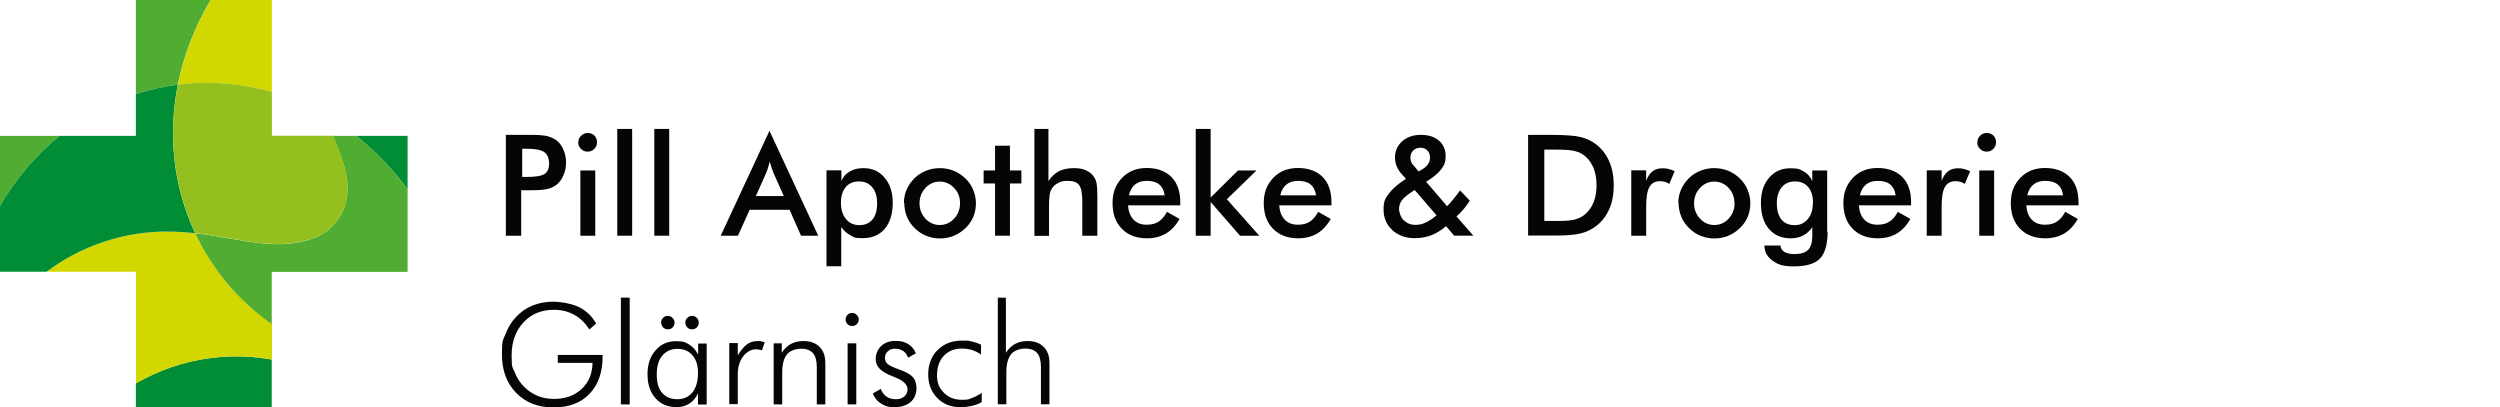 <?xml version="1.0" encoding="UTF-8"?>
<svg xmlns="http://www.w3.org/2000/svg" xmlns:cc="http://creativecommons.org/ns#" xmlns:dc="http://purl.org/dc/elements/1.1/" xmlns:rdf="http://www.w3.org/1999/02/22-rdf-syntax-ns#" xmlns:svg="http://www.w3.org/2000/svg" id="svg2" version="1.1" viewBox="0 0 1727.8 281.6">
  <defs>
    <style>
      .st0 {
        fill: #040606;
      }

      .st1 {
        fill: #51ad32;
      }

      .st2 {
        fill: #008d36;
      }

      .st3 {
        fill: #d2d700;
      }

      .st4 {
        fill: #93c01f;
      }
    </style>
  </defs>
  <path id="path14" class="st0" d="M407.1,227.4c-2.8-4.4-6.3-7.7-10.4-9.9-4.1-2.3-8.8-3.4-13.9-3.4-8.6,0-15.7,2.9-21.1,8.8s-8.1,13.4-8.1,22.7.7,8.1,2.2,11.8c1.4,3.7,3.5,6.9,6.3,9.8,2.8,2.8,5.9,4.9,9.4,6.4,3.5,1.4,7.3,2.1,11.4,2.1,7.8,0,14.2-2.3,19.1-6.9,4.9-4.6,7.4-10.6,7.5-18h-24v-5.5h31v.8c0,11.1-3,19.8-9.1,26.1-6,6.3-14.4,9.4-25,9.4s-19.1-3.4-25.7-10.1c-6.5-6.7-9.8-15.5-9.8-26.5s.8-9.7,2.5-14.2c1.7-4.5,4-8.3,7.1-11.6,3.4-3.6,7.2-6.3,11.4-8s9-2.7,14.2-2.7,13.1,1.3,18.2,3.8c5.1,2.6,8.9,6.3,11.7,11.3l-4.6,4"></path>
  <path id="path16" class="st0" d="M435.2,279.5h-6.1v-73.8h6.1v73.8"></path>
  <path id="path18" class="st0" d="M473.6,223c0-1.3.5-2.4,1.4-3.3.9-.9,2-1.4,3.3-1.4s2.4.5,3.3,1.4,1.3,2,1.3,3.3-.4,2.4-1.3,3.3-2,1.3-3.3,1.3-2.5-.4-3.3-1.3c-.9-.9-1.3-2-1.3-3.3h0ZM456.9,223c0-1.3.4-2.4,1.3-3.3.9-.9,2-1.4,3.3-1.4s2.4.5,3.3,1.4c.9.9,1.4,2,1.4,3.3s-.5,2.4-1.3,3.3c-.9.9-2,1.3-3.3,1.3s-2.4-.4-3.3-1.3c-.9-.9-1.3-2-1.3-3.3h0ZM453.9,258.9c0,5.5,1.2,9.7,3.7,12.6,2.5,2.9,6,4.4,10.5,4.4s7.9-1.6,10.5-4.8c2.5-3.2,3.8-7.7,3.8-13.3s-1.3-9.2-3.8-12.2c-2.5-3-6-4.5-10.4-4.5s-7.9,1.6-10.5,4.7-3.8,7.5-3.8,13ZM482.4,279.5v-7.7c-1.4,3.1-3.4,5.5-5.9,7.1-2.5,1.6-5.5,2.5-8.9,2.5-6.1,0-10.9-2.1-14.6-6.2-3.7-4.2-5.5-9.7-5.5-16.5s1.8-12.3,5.5-16.5c3.7-4.3,8.4-6.4,14.1-6.4s6.7.8,9.3,2.4c2.6,1.6,4.6,3.9,6.1,6.9v-7.7h5.9v42.2h-5.8"></path>
  <path id="path20" class="st0" d="M509.8,245.8c2.2-3.7,4.3-6.2,6.4-7.8,2.1-1.5,4.5-2.3,7.3-2.3s1.7,0,2.5.2c.8.2,1.7.4,2.5.7l-1.9,5.5c-.6-.2-1.3-.3-2-.5-.7-.1-1.3-.2-2-.2-3.5,0-6.5,1.7-9,4.9-2.5,3.3-3.7,7.4-3.7,12.3v20.7h-5.9v-42.2h5.9v8.5"></path>
  <path id="path22" class="st0" d="M534.7,279.5v-42.2h5.6v6.5c1.7-2.7,3.8-4.7,6.3-6.1,2.5-1.3,5.4-2,8.6-2,4.8,0,8.5,1.3,11.2,4s4,6.4,4,11.1v28.7h-5.9v-26c0-4.2-.9-7.4-2.6-9.4-1.8-2-4.5-3.1-8.2-3.1s-7.8,1.3-9.9,4-3.2,6.8-3.2,12.5v22h-5.9"></path>
  <path id="path24" class="st0" d="M585.8,279.5v-42.2h6v42.2h-6ZM584.4,220.8c0-1.2.4-2.3,1.3-3.2s1.9-1.3,3.2-1.3,2.3.4,3.2,1.3c.9.9,1.4,1.9,1.4,3.2s-.4,2.3-1.3,3.2-2,1.3-3.3,1.3-2.3-.4-3.2-1.3c-.9-.9-1.3-1.9-1.3-3.2"></path>
  <path id="path26" class="st0" d="M603.1,272l5.6-3.2c.9,2.3,2.3,4.1,4,5.3s3.9,1.8,6.4,1.8,4.4-.6,5.9-1.9c1.5-1.3,2.2-2.9,2.2-5,0-3.2-2.9-6-8.6-8.2-.6-.2-1.1-.4-1.4-.6-4.4-1.7-7.5-3.5-9.3-5.4-1.8-1.9-2.7-4.1-2.7-6.9s1.3-6.5,3.8-8.8c2.5-2.3,5.8-3.5,9.9-3.5s6.3.7,8.8,2.2c2.4,1.5,4.2,3.6,5.3,6.4l-5.4,3c-.7-2-1.8-3.5-3.3-4.6-1.6-1-3.5-1.6-5.7-1.6s-3.7.6-5,1.8c-1.3,1.2-2,2.7-2,4.5s.7,3.2,1.9,4.3c1.3,1.1,4,2.4,8.1,3.8,4.6,1.6,7.7,3.4,9.4,5.3,1.6,1.9,2.4,4.5,2.4,7.9s-1.4,7-4.1,9.3c-2.8,2.3-6.5,3.5-11.1,3.5s-6.7-.8-9.3-2.5c-2.6-1.6-4.5-3.9-5.6-6.9"></path>
  <path id="path28" class="st0" d="M678,245c-2-1.4-4.1-2.4-6.3-3.1-2.2-.7-4.5-1-6.9-1-5.2,0-9.4,1.7-12.5,5s-4.7,7.8-4.7,13.4,1.6,9,4.8,12.2c3.2,3.2,7.3,4.8,12.3,4.8s4.6-.4,6.9-1.2,4.6-2,6.9-3.6v6.4c-2.1,1.2-4.3,2.1-6.9,2.6-2.5.6-5.2.9-8,.9-6.4,0-11.7-2.1-15.9-6.4-4.1-4.2-6.2-9.7-6.2-16.3s2.1-12.5,6.5-16.8c4.3-4.3,9.9-6.5,16.8-6.5s4.9.3,7.2.7c2.2.5,4.2,1.2,6,2.1v6.4"></path>
  <path id="path30" class="st0" d="M689.6,279.5v-73.8h5.6v38.1c1.7-2.7,3.8-4.7,6.3-6.1,2.5-1.3,5.4-2,8.6-2,4.8,0,8.5,1.3,11.2,4s4,6.4,4,11.1v28.6h-5.9v-26c0-4.2-.9-7.4-2.6-9.4-1.8-2-4.5-3.1-8.2-3.1s-7.8,1.3-9.9,4c-2.1,2.7-3.2,6.8-3.2,12.5v22h-5.9"></path>
  <path id="path32" class="st0" d="M360.9,122.3h2.9c6.3,0,10.5-.7,12.6-2.1,2.1-1.4,3.1-3.8,3.1-7.2s-1.1-6.3-3.4-7.9-6.4-2.3-12.3-2.3h-2.9v19.4ZM360.2,131.6v31.3h-10.6v-69.7h17.1c5.1,0,8.8.3,11.2.8,2.4.6,4.5,1.5,6.3,2.7,2.2,1.6,3.9,3.8,5.1,6.5s1.9,5.8,1.9,9.1-.6,6.3-1.9,9.1c-1.2,2.8-2.9,5-5.1,6.6-1.8,1.3-3.9,2.2-6.3,2.7-2.4.5-6.1.8-11.2.8h-6.5"></path>
  <path id="path34" class="st0" d="M401.1,162.9v-45.1h10.3v45.1h-10.3ZM399.7,98.3c0-1.7.6-3.3,1.9-4.5s2.8-1.9,4.6-1.9,3.4.6,4.6,1.8c1.2,1.2,1.8,2.8,1.8,4.6s-.6,3.4-1.9,4.6c-1.2,1.3-2.8,1.9-4.6,1.9s-3.3-.6-4.6-1.9c-1.3-1.3-1.9-2.8-1.9-4.6"></path>
  <path id="path36" class="st0" d="M426.6,162.9v-73.8h10.3v73.8h-10.3"></path>
  <path id="path38" class="st0" d="M452.2,162.9v-73.8h10.3v73.8h-10.3"></path>
  <path id="path40" class="st0" d="M522.3,135.5h19.4l-7.1-15.9c-.4-1-.8-2.2-1.3-3.5-.4-1.3-.9-2.8-1.3-4.4-.4,1.5-.8,2.9-1.2,4.3-.4,1.3-.9,2.5-1.3,3.6l-7.1,15.9ZM553.6,162.9l-7.9-17.9h-27.6l-8.1,17.9h-11.9l33.7-72.5,33.7,72.5h-11.9"></path>
  <path id="path42" class="st0" d="M581.2,140.2c0,4.7,1.2,8.4,3.5,11.2,2.3,2.8,5.4,4.2,9.2,4.2s6.9-1.3,9.1-3.9c2.1-2.6,3.2-6.3,3.2-11.1s-1.1-8.5-3.4-11.2c-2.2-2.7-5.3-4-9.2-4s-6.9,1.3-9.1,3.9c-2.2,2.6-3.3,6.2-3.3,10.9h0ZM571.2,184.1v-66.4h10.3v7.4c1.2-2.9,3.1-5.1,5.8-6.6,2.7-1.6,5.8-2.3,9.5-2.3,6,0,10.9,2.2,14.6,6.6,3.7,4.4,5.6,10.2,5.6,17.4s-1.8,13.6-5.5,17.9-8.7,6.5-15.1,6.5-6-.6-8.5-1.9-4.6-3.2-6.5-5.8v27.1h-10.3"></path>
  <path id="path44" class="st0" d="M663.5,140.5c0-4.2-1.3-7.7-4.1-10.6s-6-4.4-9.9-4.4-7.2,1.5-9.9,4.4c-2.7,2.9-4.1,6.5-4.1,10.6s1.4,7.7,4.1,10.6c2.7,2.9,6,4.4,9.9,4.4s7.2-1.5,9.9-4.4c2.7-2.9,4.1-6.5,4.1-10.6ZM624.7,140.4c0-3.3.6-6.4,1.9-9.4s3.1-5.5,5.4-7.8c2.3-2.3,5-4,8-5.2,3-1.2,6.2-1.8,9.5-1.8s6.6.6,9.6,1.8c3,1.2,5.7,3,8.1,5.3,2.4,2.3,4.2,4.9,5.4,7.9,1.2,2.9,1.9,6,1.9,9.2s-.6,6.5-1.8,9.4c-1.2,2.9-3,5.5-5.4,7.8-2.5,2.4-5.2,4.2-8.2,5.4-3,1.2-6.2,1.8-9.5,1.8s-6.4-.6-9.4-1.8-5.7-3-8-5.3c-2.4-2.3-4.2-5-5.4-7.9-1.2-2.9-1.8-6-1.8-9.3"></path>
  <path id="path46" class="st0" d="M687.7,162.9v-36.1h-7.9v-9h7.9v-17.1h10.3v17.1h7.9v9h-7.9v36.1h-10.3"></path>
  <path id="path48" class="st0" d="M714.9,162.9v-73.8h9.7v36c2.1-3.1,4.5-5.4,7.3-6.8,2.8-1.4,6.2-2.1,10.2-2.1s6.2.5,8.6,1.6c2.4,1.1,4.2,2.6,5.5,4.7.8,1.2,1.4,2.7,1.7,4.3.3,1.7.5,4.5.5,8.7v27.4h-10.4v-23.2c0-5.9-.7-9.9-2.2-11.8-1.4-1.9-4-2.9-7.7-2.9s-4.6.4-6.5,1.3c-1.9.9-3.4,2.1-4.5,3.8-.8,1.1-1.3,2.5-1.6,4.2s-.5,4.4-.5,8.1v20.6h-10.3"></path>
  <path id="path50" class="st0" d="M804.9,134.9c-.4-3.2-1.7-5.7-3.7-7.4s-4.9-2.5-8.5-2.5-6.1.8-8.2,2.5c-2.1,1.7-3.5,4.1-4.3,7.5h24.7ZM815.7,141.9h-36.1c.3,4.2,1.5,7.5,3.8,9.9,2.3,2.4,5.3,3.5,9,3.5s6.1-.7,8.3-2.1,4.2-3.7,5.8-6.8l8.7,4.9c-2.5,4.5-5.7,7.9-9.4,10.1-3.7,2.2-8.1,3.3-13.2,3.3-7.2,0-13-2.2-17.3-6.6-4.3-4.4-6.4-10.3-6.4-17.7s2.2-12.9,6.6-17.5c4.4-4.6,10.1-6.8,17.1-6.8s12.9,2.1,17,6.2c4.1,4.2,6.1,10,6.1,17.5v1.9"></path>
  <path id="path52" class="st0" d="M826.4,162.9v-73.8h10.3v47.4l18.9-18.7h12.8l-20.5,19.9,22.4,25.2h-13.3l-20.3-23.3v23.3h-10.3"></path>
  <path id="path54" class="st0" d="M909.5,134.9c-.4-3.2-1.7-5.7-3.7-7.4s-4.9-2.5-8.5-2.5-6.1.8-8.2,2.5c-2.1,1.7-3.5,4.1-4.3,7.5h24.7ZM920.2,141.9h-36.1c.3,4.2,1.5,7.5,3.8,9.9,2.3,2.4,5.3,3.5,9,3.5s6.1-.7,8.3-2.1,4.2-3.7,5.8-6.8l8.7,4.9c-2.5,4.5-5.7,7.9-9.4,10.1-3.7,2.2-8.1,3.3-13.2,3.3-7.2,0-13-2.2-17.3-6.6-4.3-4.4-6.4-10.3-6.4-17.7s2.2-12.9,6.6-17.5c4.4-4.6,10.1-6.8,17.1-6.8s12.9,2.1,17,6.2c4.1,4.2,6.1,10,6.1,17.5v1.9"></path>
  <path id="path56" class="st0" d="M980.4,118.5l2.6-1.5c1.8-1.1,3.1-2.3,4-3.6.9-1.4,1.3-2.9,1.3-4.6s-.6-3.6-1.8-4.8c-1.2-1.3-2.8-1.9-4.7-1.9s-3.8.6-5.1,1.9c-1.3,1.3-1.9,2.9-1.9,4.9s.2,1.9.5,2.9.9,1.8,1.7,2.6l3.5,4.2ZM992.9,148.9l-15.2-17.6-1.8,1.2c-3.3,2.2-5.7,4.1-7,5.9s-2,3.8-2,6,1.1,5.7,3.2,7.8c2.2,2.1,4.8,3.2,8,3.2s4.8-.5,7.2-1.6c2.4-1.1,4.9-2.7,7.4-4.9h0ZM1005,162.9l-5.6-6.6c-3.3,2.8-6.7,4.9-10.2,6.3-3.5,1.3-7.3,2-11.4,2-6.4,0-11.6-1.9-15.6-5.6-4-3.7-6-8.5-6-14.3s1.2-7.6,3.7-11c2.5-3.3,6.4-6.7,11.8-10.1l-2.8-3.1c-1.6-1.7-2.7-3.5-3.6-5.5-.8-2-1.2-4-1.2-6.1,0-4.6,1.7-8.3,5-11.3,3.3-2.9,7.7-4.4,12.9-4.4s9.4,1.3,12.5,4c3.1,2.7,4.6,6.2,4.6,10.7s-1.1,6.5-3.2,9.3c-2.2,2.8-5.6,5.6-10.3,8.4l14.5,16.9c1.4-1.4,2.8-3,4.3-4.8,1.5-1.8,3-3.8,4.7-6.1l6.7,7.1c-1.3,2-2.7,4-4.2,5.8-1.6,1.8-3.2,3.5-5,5.1l11.7,13.3h-13.1"></path>
  <path id="path58" class="st0" d="M1067.4,152.7h9.5c5.2,0,9.2-.3,11.8-1.1,2.6-.7,4.9-1.9,6.8-3.5,2.6-2.3,4.6-5.1,5.9-8.4,1.3-3.3,2-7.2,2-11.7s-.7-8.3-2-11.7c-1.3-3.3-3.3-6.1-5.9-8.4-2-1.7-4.3-2.8-7.1-3.5-2.7-.7-7-1-12.9-1h-8.2v49.3ZM1056.1,162.9v-69.7h15.3c9.9,0,16.9.5,21,1.5,4,1,7.6,2.7,10.6,5,4,3.1,7.1,7,9.2,11.9,2.1,4.8,3.1,10.3,3.1,16.5s-1,11.7-3.1,16.4c-2.1,4.8-5.1,8.7-9.2,11.8-3,2.3-6.5,4-10.4,5-3.9,1-9.9,1.5-18.2,1.5h-18.3"></path>
  <path id="path60" class="st0" d="M1137.7,125c1.1-3,2.6-5.2,4.4-6.6s4.1-2.1,6.8-2.1,2.9.2,4.3.5,2.8.9,4.2,1.5l-3.7,8.8c-.9-.6-1.9-1.1-2.9-1.4-1-.3-2.2-.5-3.5-.5-3.4,0-5.9,1.4-7.4,4.1-1.5,2.7-2.2,7.4-2.2,13.8v19.8h-10.3v-45.2h10.3v7.3"></path>
  <path id="path62" class="st0" d="M1198.7,140.5c0-4.2-1.3-7.7-4-10.6s-6-4.4-9.9-4.4-7.2,1.5-9.9,4.4-4.1,6.5-4.1,10.6,1.4,7.7,4.1,10.6,6,4.4,9.9,4.4,7.2-1.5,9.9-4.4c2.7-2.9,4.1-6.5,4.1-10.6h0ZM1159.9,140.4c0-3.3.6-6.4,1.9-9.4,1.3-2.9,3.1-5.5,5.4-7.8,2.3-2.3,5-4,8-5.2,3-1.2,6.2-1.8,9.5-1.8s6.6.6,9.6,1.8c3,1.2,5.7,3,8.1,5.3,2.4,2.3,4.2,4.9,5.4,7.9s1.9,6,1.9,9.2-.6,6.5-1.8,9.4c-1.2,2.9-3,5.5-5.4,7.8-2.5,2.4-5.2,4.2-8.2,5.4-3,1.2-6.2,1.8-9.5,1.8s-6.4-.6-9.4-1.8-5.7-3-8-5.3c-2.4-2.3-4.2-5-5.4-7.9-1.2-2.9-1.9-6-1.9-9.3"></path>
  <path id="path64" class="st0" d="M1253,140.2c0-4.7-1.1-8.3-3.3-10.9-2.2-2.6-5.2-3.9-9.1-3.9s-7,1.3-9.2,4-3.4,6.4-3.4,11.2,1.1,8.5,3.2,11.1,5.2,3.9,9.1,3.9,6.7-1.4,9.1-4.2c2.4-2.8,3.5-6.5,3.5-11.1ZM1263.1,160.1c0,8.8-1.8,15-5.3,18.6-3.5,3.6-9.5,5.4-17.8,5.4s-11.2-1.3-14.9-3.9c-3.7-2.6-5.6-6.1-5.7-10.5h11.1c.2,1.9,1.1,3.4,2.7,4.4,1.7,1,4,1.5,6.9,1.5,4.4,0,7.6-1,9.5-2.9s2.9-5.2,2.9-9.7v-6c-1.7,2.6-3.9,4.5-6.4,5.8-2.5,1.3-5.3,1.9-8.5,1.9-6.4,0-11.4-2.2-15.1-6.5-3.7-4.4-5.5-10.3-5.5-17.9s1.9-13,5.6-17.4c3.7-4.4,8.6-6.6,14.7-6.6s6.8.8,9.5,2.3c2.6,1.5,4.5,3.8,5.7,6.6v-7.4h10.3v42.3"></path>
  <path id="path66" class="st0" d="M1310.1,134.9c-.4-3.2-1.7-5.7-3.7-7.4-2.1-1.7-4.9-2.5-8.5-2.5s-6.1.8-8.2,2.5c-2.1,1.7-3.5,4.1-4.3,7.5h24.7ZM1320.8,141.9h-36.1c.3,4.2,1.5,7.5,3.8,9.9,2.3,2.4,5.3,3.5,9,3.5s6.1-.7,8.3-2.1,4.2-3.7,5.8-6.8l8.7,4.9c-2.5,4.5-5.7,7.9-9.4,10.1-3.7,2.2-8.1,3.3-13.2,3.3-7.2,0-13-2.2-17.3-6.6-4.3-4.4-6.4-10.3-6.4-17.7s2.2-12.9,6.6-17.5c4.4-4.6,10.1-6.8,17.1-6.8s12.9,2.1,17,6.2c4.1,4.2,6.1,10,6.1,17.5v1.9"></path>
  <path id="path68" class="st0" d="M1341.9,125c1.1-3,2.6-5.2,4.4-6.6s4.1-2.1,6.8-2.1,2.9.2,4.3.5,2.8.9,4.2,1.5l-3.7,8.8c-.9-.6-1.8-1.1-2.9-1.4-1-.3-2.2-.5-3.5-.5-3.4,0-5.9,1.4-7.4,4.1s-2.2,7.4-2.2,13.8v19.8h-10.3v-45.2h10.3v7.3"></path>
  <path id="path70" class="st0" d="M1367.9,162.9v-45.1h10.3v45.1h-10.3ZM1366.6,98.3c0-1.7.6-3.3,1.9-4.5,1.3-1.3,2.8-1.9,4.6-1.9s3.4.6,4.6,1.8c1.2,1.2,1.8,2.8,1.8,4.6s-.6,3.4-1.9,4.6c-1.2,1.3-2.8,1.9-4.6,1.9s-3.3-.6-4.6-1.9c-1.3-1.3-1.9-2.8-1.9-4.6"></path>
  <path id="path72" class="st0" d="M1425.8,134.9c-.4-3.2-1.6-5.7-3.7-7.4s-4.9-2.5-8.5-2.5-6.1.8-8.2,2.5-3.5,4.1-4.3,7.5h24.7ZM1436.5,141.9h-36.1c.3,4.2,1.5,7.5,3.8,9.9,2.3,2.4,5.3,3.5,9,3.5s6.1-.7,8.3-2.1,4.2-3.7,5.8-6.8l8.7,4.9c-2.5,4.5-5.7,7.9-9.4,10.1-3.7,2.2-8.1,3.3-13.2,3.3-7.2,0-13-2.2-17.3-6.6-4.3-4.4-6.4-10.3-6.4-17.7s2.2-12.9,6.6-17.5c4.4-4.6,10.1-6.8,17.1-6.8s12.9,2.1,17,6.2c4.1,4.2,6.1,10,6.1,17.5v1.9"></path>
  <g>
    <path class="st2" d="M146.8,247.3c-21.5,2.6-38.4,9.4-52.9,17.6v16.8h93.9v-33.2c-12.3-2.2-25.8-3-41-1.2Z"></path>
    <path class="st2" d="M246.1,93.9c13.3,10.5,25.3,23,35.6,37.1v-37.1h-35.6Z"></path>
    <path class="st1" d="M145.6,0h-51.7v65c9.3-3,19-5.2,29-6.5C127,38.2,134.7,18.4,145.6,0Z"></path>
    <path class="st1" d="M41.1,93.9H0v48.3c10.9-18.6,24.8-35,41.1-48.3Z"></path>
    <path class="st3" d="M124.1,58.4c22-2.7,43.5-.6,63.8,5.2V0h-42.2c-10.9,18.4-18.6,38.2-22.7,58.5.3,0,.7,0,1.1,0Z"></path>
    <path class="st3" d="M139.9,171c-1.8-3.2-3.5-6.5-5-9.8-18.4-2.1-38.8-2-62.4,5.7-16.4,5.3-29.3,12.7-40.2,20.9h61.7v77.1c14.5-8.1,31.3-15,52.9-17.6,15.3-1.8,28.8-1,41.1,1.2v-24.6c-19.5-13.6-36-31.3-48.1-52.9Z"></path>
    <path class="st1" d="M246.1,93.9h-16.1c2.7,6.2,5.2,12.6,7.3,19.2,9.8,30-7.4,46.2-19.1,50.9-26.3,10.6-52,.7-83.3-2.8,1.6,3.3,3.2,6.5,5,9.8,12.1,21.6,28.5,39.4,47.9,53v-36.1h93.9v-56.9c-10.3-14.1-22.2-26.6-35.6-37.1Z"></path>
    <path class="st2" d="M134.9,161.2c-15.3-32.5-18.8-68.2-12-102.7-10,1.3-19.7,3.5-29,6.5v28.9h-52.8c-16.3,13.3-30.2,29.7-41.1,48.3v45.6h32.2c11-8.2,23.9-15.6,40.2-20.9,23.7-7.7,44.1-7.8,62.5-5.7Z"></path>
    <path class="st4" d="M124.1,58.4c-.4,0-.7,0-1.1,0-6.9,34.4-3.4,70.2,12,102.7,31.3,3.6,57,13.4,83.3,2.8,11.7-4.7,28.9-20.9,19.1-50.9-2.1-6.6-4.6-13-7.3-19.2h-42.2v-30.2c-20.4-5.9-41.9-7.9-63.8-5.3Z"></path>
  </g>
</svg>
